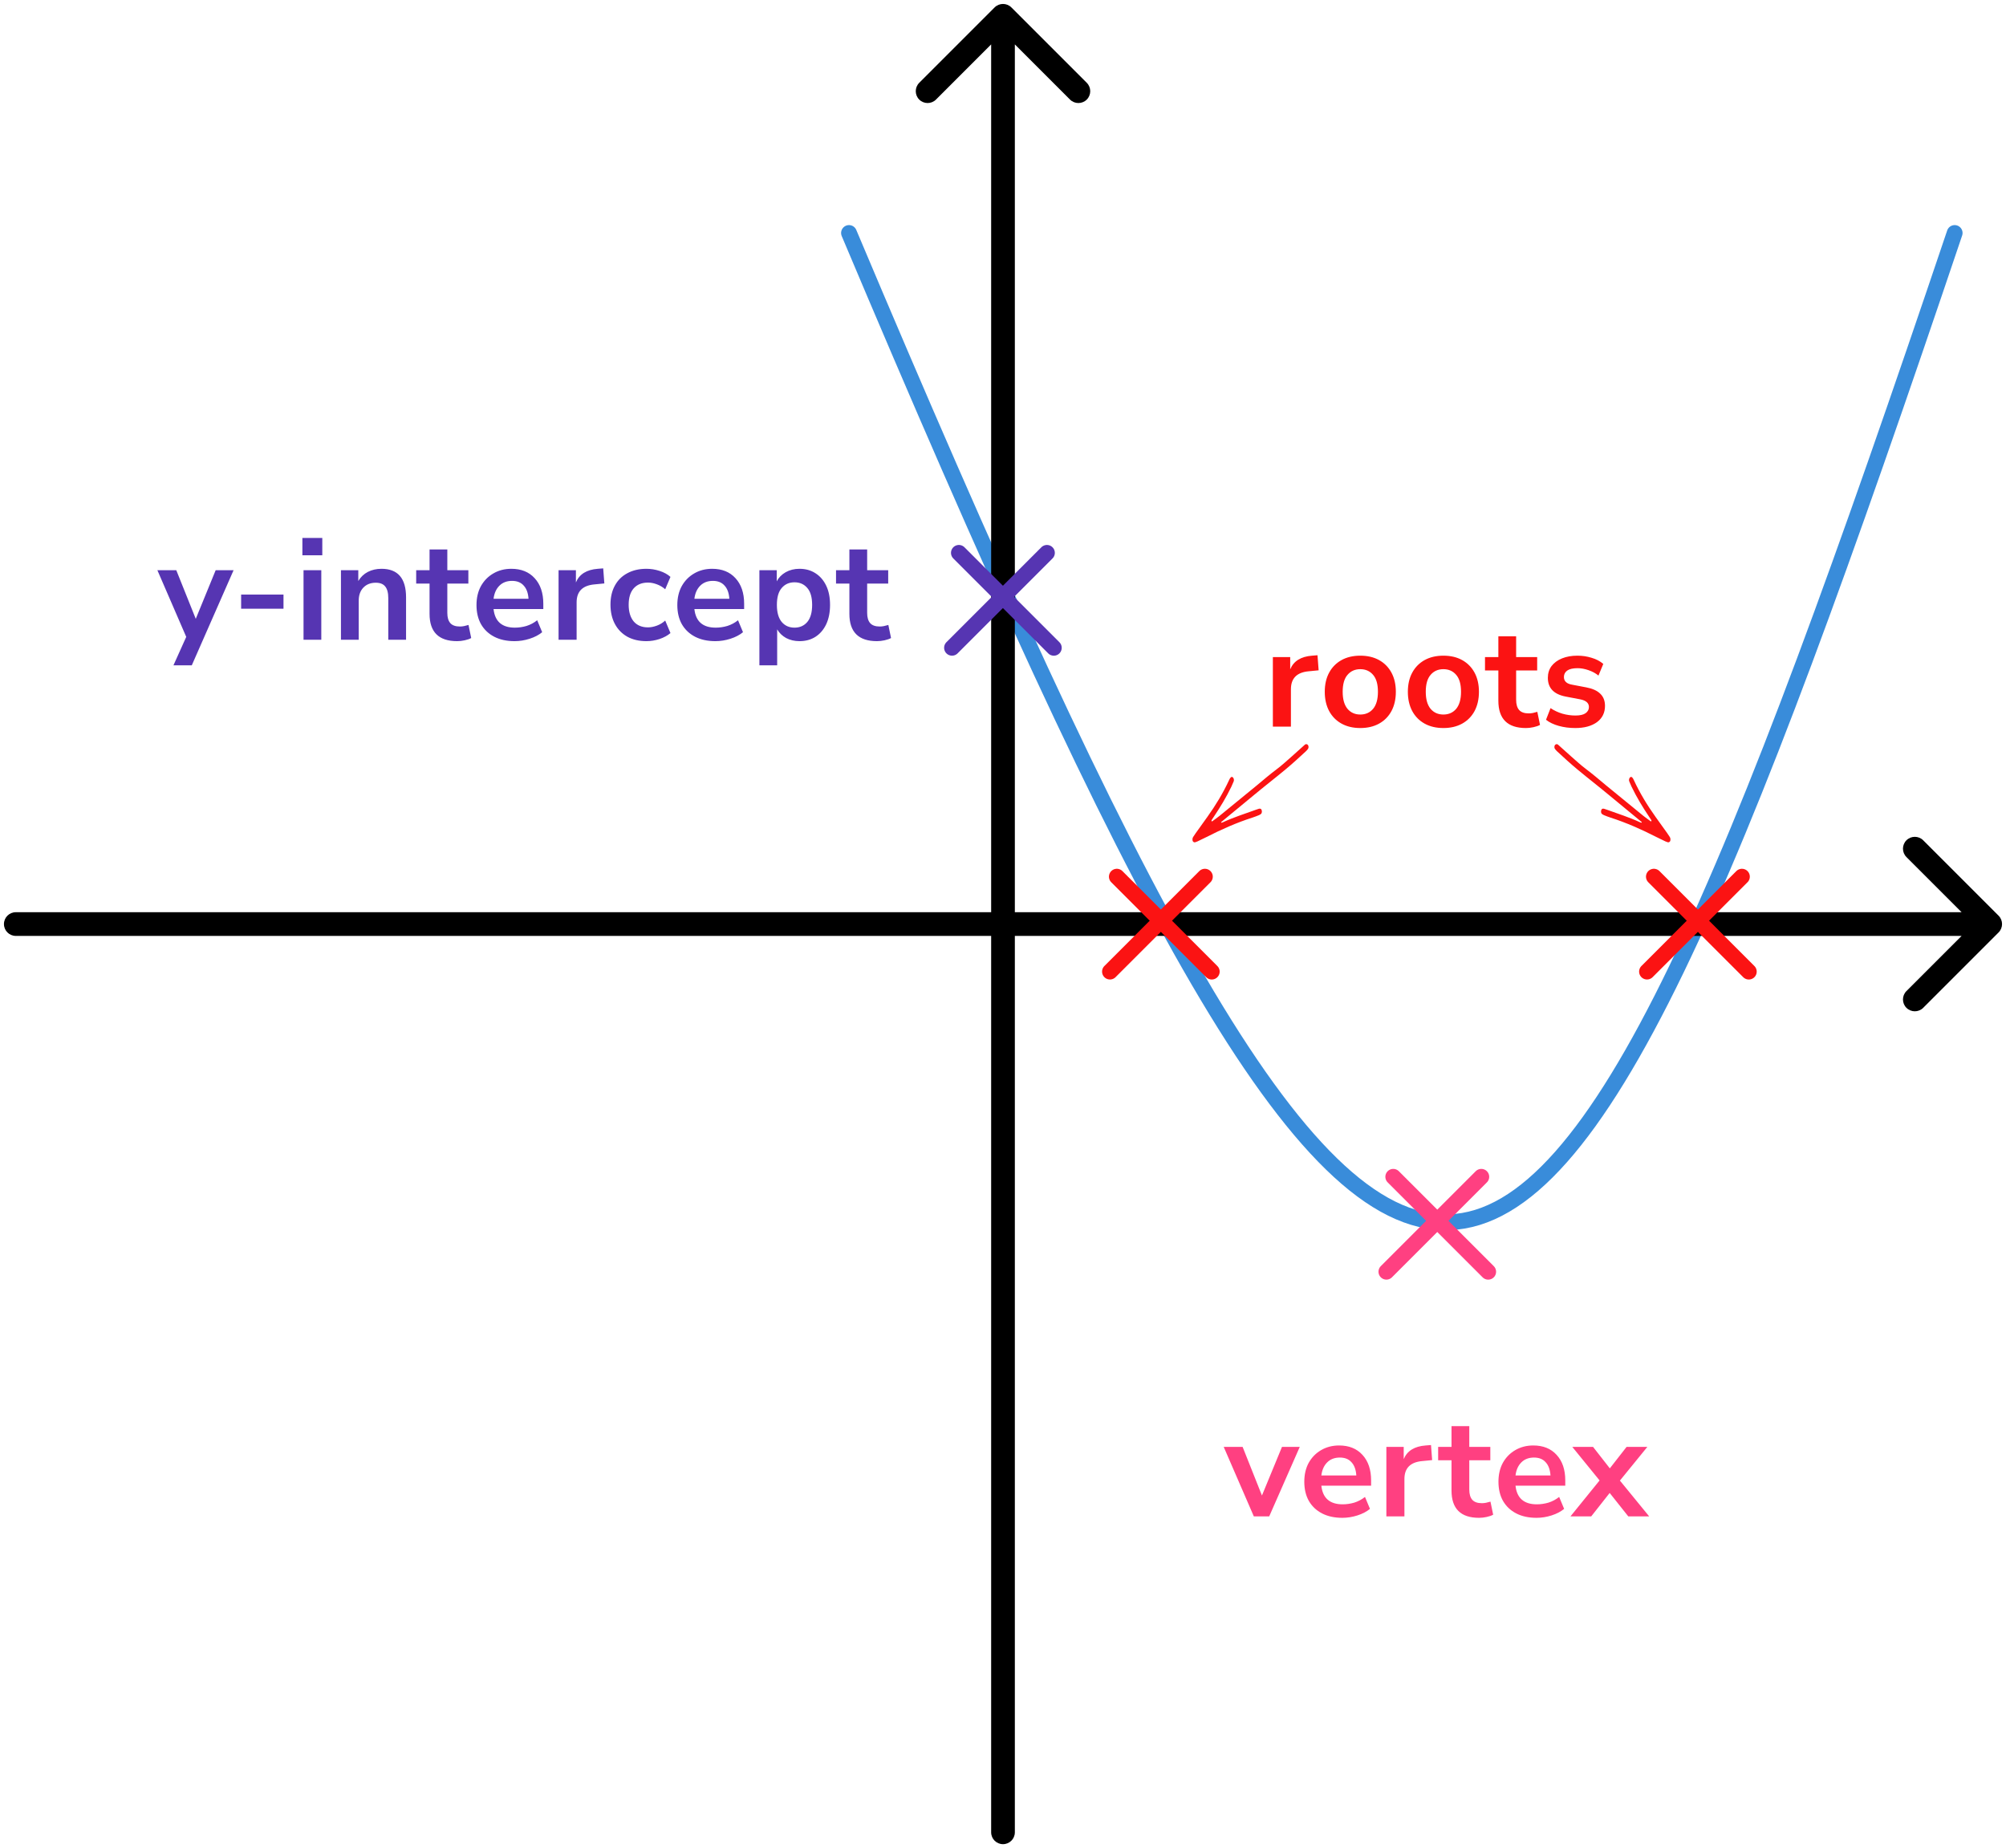 <?xml version="1.0" encoding="UTF-8"?> <svg xmlns="http://www.w3.org/2000/svg" width="254" height="234" viewBox="0 0 254 234" fill="none"><path d="M107.5 29.5C179 199 192 194 247.5 29.5" stroke="#398CDA" stroke-width="2" stroke-linecap="round"></path><path d="M128.061 0.939C127.475 0.354 126.525 0.354 125.939 0.939L116.393 10.485C115.808 11.071 115.808 12.021 116.393 12.607C116.979 13.192 117.929 13.192 118.515 12.607L127 4.121L135.485 12.607C136.071 13.192 137.021 13.192 137.607 12.607C138.192 12.021 138.192 11.071 137.607 10.485L128.061 0.939ZM125.5 232C125.5 232.828 126.172 233.5 127 233.5C127.828 233.5 128.5 232.828 128.5 232L125.5 232ZM125.5 2L125.5 232L128.5 232L128.5 2L125.5 2Z" fill="black"></path><path d="M2 118.5C1.172 118.5 0.5 117.828 0.5 117C0.5 116.172 1.172 115.5 2 115.5V118.5ZM253.061 115.939C253.646 116.525 253.646 117.475 253.061 118.061L243.515 127.607C242.929 128.192 241.979 128.192 241.393 127.607C240.808 127.021 240.808 126.071 241.393 125.485L249.879 117L241.393 108.515C240.808 107.929 240.808 106.979 241.393 106.393C241.979 105.808 242.929 105.808 243.515 106.393L253.061 115.939ZM2 115.5L252 115.5V118.5L2 118.5V115.5Z" fill="black"></path><path d="M21.962 84.24L23.582 80.64L19.928 72.198H22.322L24.788 78.354L27.308 72.198H29.576L24.284 84.24H21.962ZM30.532 77.076V75.276H35.896V77.076H30.532ZM38.289 70.308V68.112H40.809V70.308H38.289ZM38.433 81V72.198H40.683V81H38.433ZM43.171 81V72.198H45.367V73.566C45.667 73.062 46.069 72.678 46.573 72.414C47.089 72.15 47.665 72.018 48.301 72.018C50.377 72.018 51.415 73.224 51.415 75.636V81H49.165V75.744C49.165 75.06 49.033 74.562 48.769 74.25C48.517 73.938 48.121 73.782 47.581 73.782C46.921 73.782 46.393 73.992 45.997 74.412C45.613 74.82 45.421 75.366 45.421 76.05V81H43.171ZM57.882 81.18C55.554 81.18 54.39 80.028 54.39 77.724V73.89H52.698V72.198H54.39V69.57H56.64V72.198H59.304V73.89H56.64V77.598C56.64 78.174 56.766 78.606 57.018 78.894C57.27 79.182 57.678 79.326 58.242 79.326C58.41 79.326 58.584 79.308 58.764 79.272C58.944 79.224 59.13 79.176 59.322 79.128L59.664 80.784C59.448 80.904 59.172 81 58.836 81.072C58.512 81.144 58.194 81.18 57.882 81.18ZM65.158 81.18C64.162 81.18 63.304 80.994 62.584 80.622C61.864 80.25 61.306 79.722 60.91 79.038C60.526 78.354 60.334 77.544 60.334 76.608C60.334 75.696 60.52 74.898 60.892 74.214C61.276 73.53 61.798 72.996 62.458 72.612C63.13 72.216 63.892 72.018 64.744 72.018C65.992 72.018 66.976 72.414 67.696 73.206C68.428 73.998 68.794 75.078 68.794 76.446V77.112H62.494C62.662 78.684 63.562 79.47 65.194 79.47C65.686 79.47 66.178 79.398 66.67 79.254C67.162 79.098 67.612 78.858 68.02 78.534L68.65 80.046C68.23 80.394 67.702 80.67 67.066 80.874C66.43 81.078 65.794 81.18 65.158 81.18ZM64.834 73.548C64.174 73.548 63.64 73.752 63.232 74.16C62.824 74.568 62.578 75.12 62.494 75.816H66.922C66.874 75.084 66.67 74.526 66.31 74.142C65.962 73.746 65.47 73.548 64.834 73.548ZM70.726 81V72.198H72.922V73.746C73.354 72.702 74.278 72.126 75.694 72.018L76.378 71.964L76.522 73.872L75.226 73.998C73.75 74.142 73.012 74.898 73.012 76.266V81H70.726ZM81.853 81.18C80.928 81.18 80.124 80.994 79.441 80.622C78.757 80.238 78.228 79.698 77.856 79.002C77.484 78.306 77.299 77.49 77.299 76.554C77.299 75.618 77.484 74.814 77.856 74.142C78.228 73.458 78.757 72.936 79.441 72.576C80.124 72.204 80.928 72.018 81.853 72.018C82.416 72.018 82.975 72.108 83.526 72.288C84.079 72.468 84.534 72.72 84.894 73.044L84.228 74.61C83.916 74.334 83.562 74.124 83.166 73.98C82.782 73.836 82.41 73.764 82.05 73.764C81.27 73.764 80.665 74.01 80.233 74.502C79.812 74.982 79.603 75.672 79.603 76.572C79.603 77.46 79.812 78.162 80.233 78.678C80.665 79.182 81.27 79.434 82.05 79.434C82.398 79.434 82.77 79.362 83.166 79.218C83.562 79.074 83.916 78.858 84.228 78.57L84.894 80.154C84.534 80.466 84.073 80.718 83.508 80.91C82.957 81.09 82.404 81.18 81.853 81.18ZM90.587 81.18C89.591 81.18 88.733 80.994 88.013 80.622C87.293 80.25 86.735 79.722 86.339 79.038C85.955 78.354 85.763 77.544 85.763 76.608C85.763 75.696 85.949 74.898 86.321 74.214C86.705 73.53 87.227 72.996 87.887 72.612C88.559 72.216 89.321 72.018 90.173 72.018C91.421 72.018 92.405 72.414 93.125 73.206C93.857 73.998 94.223 75.078 94.223 76.446V77.112H87.923C88.091 78.684 88.991 79.47 90.623 79.47C91.115 79.47 91.607 79.398 92.099 79.254C92.591 79.098 93.041 78.858 93.449 78.534L94.079 80.046C93.659 80.394 93.131 80.67 92.495 80.874C91.859 81.078 91.223 81.18 90.587 81.18ZM90.263 73.548C89.603 73.548 89.069 73.752 88.661 74.16C88.253 74.568 88.007 75.12 87.923 75.816H92.351C92.303 75.084 92.099 74.526 91.739 74.142C91.391 73.746 90.899 73.548 90.263 73.548ZM96.155 84.24V72.198H98.351V73.602C98.603 73.122 98.981 72.738 99.485 72.45C100.001 72.162 100.583 72.018 101.231 72.018C101.999 72.018 102.671 72.204 103.247 72.576C103.835 72.948 104.291 73.476 104.615 74.16C104.939 74.832 105.101 75.642 105.101 76.59C105.101 77.526 104.939 78.342 104.615 79.038C104.291 79.722 103.841 80.25 103.265 80.622C102.689 80.994 102.011 81.18 101.231 81.18C100.607 81.18 100.043 81.048 99.539 80.784C99.047 80.508 98.669 80.142 98.405 79.686V84.24H96.155ZM100.601 79.47C101.273 79.47 101.813 79.23 102.221 78.75C102.629 78.258 102.833 77.538 102.833 76.59C102.833 75.63 102.629 74.916 102.221 74.448C101.813 73.968 101.273 73.728 100.601 73.728C99.929 73.728 99.389 73.968 98.981 74.448C98.573 74.916 98.369 75.63 98.369 76.59C98.369 77.538 98.573 78.258 98.981 78.75C99.389 79.23 99.929 79.47 100.601 79.47ZM111.042 81.18C108.714 81.18 107.55 80.028 107.55 77.724V73.89H105.858V72.198H107.55V69.57H109.8V72.198H112.464V73.89H109.8V77.598C109.8 78.174 109.926 78.606 110.178 78.894C110.43 79.182 110.838 79.326 111.402 79.326C111.57 79.326 111.744 79.308 111.924 79.272C112.104 79.224 112.29 79.176 112.482 79.128L112.824 80.784C112.608 80.904 112.332 81 111.996 81.072C111.672 81.144 111.354 81.18 111.042 81.18Z" fill="#5635B2"></path><path d="M161.17 92V83.198H163.366V84.746C163.798 83.702 164.722 83.126 166.138 83.018L166.822 82.964L166.966 84.872L165.67 84.998C164.194 85.142 163.456 85.898 163.456 87.266V92H161.17ZM172.242 92.18C171.33 92.18 170.538 91.994 169.866 91.622C169.194 91.25 168.672 90.722 168.3 90.038C167.928 89.342 167.742 88.526 167.742 87.59C167.742 86.654 167.928 85.844 168.3 85.16C168.672 84.476 169.194 83.948 169.866 83.576C170.538 83.204 171.33 83.018 172.242 83.018C173.154 83.018 173.946 83.204 174.618 83.576C175.29 83.948 175.812 84.476 176.184 85.16C176.556 85.844 176.742 86.654 176.742 87.59C176.742 88.526 176.556 89.342 176.184 90.038C175.812 90.722 175.29 91.25 174.618 91.622C173.946 91.994 173.154 92.18 172.242 92.18ZM172.242 90.47C172.914 90.47 173.454 90.23 173.862 89.75C174.27 89.258 174.474 88.538 174.474 87.59C174.474 86.63 174.27 85.916 173.862 85.448C173.454 84.968 172.914 84.728 172.242 84.728C171.57 84.728 171.03 84.968 170.622 85.448C170.214 85.916 170.01 86.63 170.01 87.59C170.01 88.538 170.214 89.258 170.622 89.75C171.03 90.23 171.57 90.47 172.242 90.47ZM182.763 92.18C181.851 92.18 181.059 91.994 180.387 91.622C179.715 91.25 179.193 90.722 178.821 90.038C178.449 89.342 178.263 88.526 178.263 87.59C178.263 86.654 178.449 85.844 178.821 85.16C179.193 84.476 179.715 83.948 180.387 83.576C181.059 83.204 181.851 83.018 182.763 83.018C183.675 83.018 184.467 83.204 185.139 83.576C185.811 83.948 186.333 84.476 186.705 85.16C187.077 85.844 187.263 86.654 187.263 87.59C187.263 88.526 187.077 89.342 186.705 90.038C186.333 90.722 185.811 91.25 185.139 91.622C184.467 91.994 183.675 92.18 182.763 92.18ZM182.763 90.47C183.435 90.47 183.975 90.23 184.383 89.75C184.791 89.258 184.995 88.538 184.995 87.59C184.995 86.63 184.791 85.916 184.383 85.448C183.975 84.968 183.435 84.728 182.763 84.728C182.091 84.728 181.551 84.968 181.143 85.448C180.735 85.916 180.531 86.63 180.531 87.59C180.531 88.538 180.735 89.258 181.143 89.75C181.551 90.23 182.091 90.47 182.763 90.47ZM193.215 92.18C190.887 92.18 189.723 91.028 189.723 88.724V84.89H188.031V83.198H189.723V80.57H191.973V83.198H194.637V84.89H191.973V88.598C191.973 89.174 192.099 89.606 192.351 89.894C192.603 90.182 193.011 90.326 193.575 90.326C193.743 90.326 193.917 90.308 194.097 90.272C194.277 90.224 194.463 90.176 194.655 90.128L194.997 91.784C194.781 91.904 194.505 92 194.169 92.072C193.845 92.144 193.527 92.18 193.215 92.18ZM199.463 92.18C198.719 92.18 198.023 92.09 197.375 91.91C196.727 91.73 196.187 91.472 195.755 91.136L196.331 89.66C196.775 89.96 197.273 90.194 197.825 90.362C198.377 90.518 198.929 90.596 199.481 90.596C200.057 90.596 200.483 90.5 200.759 90.308C201.047 90.104 201.191 89.84 201.191 89.516C201.191 89.012 200.819 88.688 200.075 88.544L198.275 88.202C196.751 87.914 195.989 87.122 195.989 85.826C195.989 85.25 196.145 84.752 196.457 84.332C196.781 83.912 197.225 83.588 197.789 83.36C198.353 83.132 199.001 83.018 199.733 83.018C200.357 83.018 200.957 83.108 201.533 83.288C202.109 83.456 202.601 83.714 203.009 84.062L202.397 85.538C202.049 85.25 201.629 85.022 201.137 84.854C200.657 84.686 200.195 84.602 199.751 84.602C199.163 84.602 198.725 84.704 198.437 84.908C198.161 85.112 198.023 85.382 198.023 85.718C198.023 86.246 198.365 86.57 199.049 86.69L200.849 87.032C201.629 87.176 202.217 87.44 202.613 87.824C203.021 88.208 203.225 88.724 203.225 89.372C203.225 90.248 202.883 90.938 202.199 91.442C201.515 91.934 200.603 92.18 199.463 92.18Z" fill="#FB1313"></path><path d="M158.762 192L154.946 183.198H157.34L159.788 189.354L162.326 183.198H164.576L160.706 192H158.762ZM169.974 192.18C168.978 192.18 168.12 191.994 167.4 191.622C166.68 191.25 166.122 190.722 165.726 190.038C165.342 189.354 165.15 188.544 165.15 187.608C165.15 186.696 165.336 185.898 165.708 185.214C166.092 184.53 166.614 183.996 167.274 183.612C167.946 183.216 168.708 183.018 169.56 183.018C170.808 183.018 171.792 183.414 172.512 184.206C173.244 184.998 173.61 186.078 173.61 187.446V188.112H167.31C167.478 189.684 168.378 190.47 170.01 190.47C170.502 190.47 170.994 190.398 171.486 190.254C171.978 190.098 172.428 189.858 172.836 189.534L173.466 191.046C173.046 191.394 172.518 191.67 171.882 191.874C171.246 192.078 170.61 192.18 169.974 192.18ZM169.65 184.548C168.99 184.548 168.456 184.752 168.048 185.16C167.64 185.568 167.394 186.12 167.31 186.816H171.738C171.69 186.084 171.486 185.526 171.126 185.142C170.778 184.746 170.286 184.548 169.65 184.548ZM175.542 192V183.198H177.738V184.746C178.17 183.702 179.094 183.126 180.51 183.018L181.194 182.964L181.338 184.872L180.042 184.998C178.566 185.142 177.828 185.898 177.828 187.266V192H175.542ZM187.283 192.18C184.955 192.18 183.791 191.028 183.791 188.724V184.89H182.099V183.198H183.791V180.57H186.041V183.198H188.705V184.89H186.041V188.598C186.041 189.174 186.167 189.606 186.419 189.894C186.671 190.182 187.079 190.326 187.643 190.326C187.811 190.326 187.985 190.308 188.165 190.272C188.345 190.224 188.531 190.176 188.723 190.128L189.065 191.784C188.849 191.904 188.573 192 188.237 192.072C187.913 192.144 187.595 192.18 187.283 192.18ZM194.559 192.18C193.563 192.18 192.705 191.994 191.985 191.622C191.265 191.25 190.707 190.722 190.311 190.038C189.927 189.354 189.735 188.544 189.735 187.608C189.735 186.696 189.921 185.898 190.293 185.214C190.677 184.53 191.199 183.996 191.859 183.612C192.531 183.216 193.293 183.018 194.145 183.018C195.393 183.018 196.377 183.414 197.097 184.206C197.829 184.998 198.195 186.078 198.195 187.446V188.112H191.895C192.063 189.684 192.963 190.47 194.595 190.47C195.087 190.47 195.579 190.398 196.071 190.254C196.563 190.098 197.013 189.858 197.421 189.534L198.051 191.046C197.631 191.394 197.103 191.67 196.467 191.874C195.831 192.078 195.195 192.18 194.559 192.18ZM194.235 184.548C193.575 184.548 193.041 184.752 192.633 185.16C192.225 185.568 191.979 186.12 191.895 186.816H196.323C196.275 186.084 196.071 185.526 195.711 185.142C195.363 184.746 194.871 184.548 194.235 184.548ZM198.85 192L202.54 187.446L199.084 183.198H201.712L203.836 185.916L205.96 183.198H208.588L205.114 187.464L208.822 192H206.176L203.818 189.03L201.478 192H198.85Z" fill="#FF4081"></path><line x1="121.414" y1="70" x2="133.435" y2="82.021" stroke="#5635B2" stroke-width="2" stroke-linecap="round"></line><line x1="1" y1="-1" x2="18" y2="-1" transform="matrix(-0.707 0.707 0.707 0.707 133.977 70)" stroke="#5635B2" stroke-width="2" stroke-linecap="round"></line><line x1="141.414" y1="111" x2="153.435" y2="123.021" stroke="#FB1313" stroke-width="2" stroke-linecap="round"></line><line x1="1" y1="-1" x2="18" y2="-1" transform="matrix(-0.707 0.707 0.707 0.707 153.977 111)" stroke="#FB1313" stroke-width="2" stroke-linecap="round"></line><line x1="209.414" y1="111" x2="221.435" y2="123.021" stroke="#FB1313" stroke-width="2" stroke-linecap="round"></line><line x1="1" y1="-1" x2="18" y2="-1" transform="matrix(-0.707 0.707 0.707 0.707 221.977 111)" stroke="#FB1313" stroke-width="2" stroke-linecap="round"></line><line x1="176.414" y1="149" x2="188.435" y2="161.021" stroke="#FF4081" stroke-width="2" stroke-linecap="round"></line><line x1="1" y1="-1" x2="18" y2="-1" transform="matrix(-0.707 0.707 0.707 0.707 188.977 149)" stroke="#FF4081" stroke-width="2" stroke-linecap="round"></line><path fill-rule="evenodd" clip-rule="evenodd" d="M159.144 99.438C160.058 98.673 160.831 98.014 161.648 97.402C162.311 96.906 162.921 96.338 163.546 95.792C164.11 95.299 164.661 94.79 165.22 94.291C165.366 94.161 165.584 94.225 165.652 94.405C165.707 94.553 165.7 94.704 165.604 94.842C165.529 94.949 165.434 95.047 165.337 95.137C164.494 95.922 163.644 96.697 162.756 97.435C161.417 98.548 160.039 99.612 158.701 100.727C157.383 101.824 156.054 102.908 154.732 104.001C154.684 104.04 154.577 104.081 154.637 104.152C154.659 104.179 154.781 104.142 154.848 104.111C156.202 103.48 157.615 103.04 159.008 102.532C159.132 102.487 159.257 102.444 159.383 102.406C159.536 102.36 159.668 102.398 159.719 102.496C159.821 102.691 159.797 102.959 159.658 103.064C159.574 103.127 159.48 103.185 159.383 103.223C159.112 103.331 158.84 103.437 158.563 103.526C156.57 104.167 154.653 105.017 152.775 105.978C152.396 106.172 152.01 106.353 151.625 106.536C151.53 106.581 151.43 106.615 151.33 106.645C151.184 106.688 151.027 106.575 151.003 106.422C150.979 106.27 150.986 106.119 151.075 105.977C151.173 105.82 151.276 105.666 151.384 105.514C151.878 104.822 152.374 104.131 152.87 103.439C153.926 101.965 154.856 100.427 155.614 98.802C155.659 98.707 155.7 98.609 155.759 98.522C155.801 98.461 155.867 98.41 155.931 98.369C155.986 98.333 156.129 98.425 156.17 98.506C156.24 98.642 156.266 98.79 156.206 98.942C156.12 99.161 156.025 99.377 155.923 99.591C155.285 100.922 154.517 102.189 153.687 103.425C153.599 103.557 153.506 103.687 153.424 103.822C153.4 103.862 153.394 103.92 153.403 103.964C153.413 104.015 153.463 104.01 153.521 103.968C153.822 103.744 154.134 103.533 154.424 103.297C155.983 102.028 157.536 100.753 159.092 99.481L159.144 99.438Z" fill="#FB1313"></path><path fill-rule="evenodd" clip-rule="evenodd" d="M203.36 99.438C202.446 98.673 201.672 98.014 200.856 97.402C200.193 96.906 199.583 96.338 198.958 95.792C198.394 95.299 197.843 94.79 197.284 94.291C197.138 94.161 196.92 94.225 196.852 94.405C196.797 94.553 196.804 94.704 196.9 94.842C196.975 94.949 197.07 95.047 197.167 95.137C198.01 95.922 198.86 96.697 199.748 97.435C201.087 98.548 202.465 99.612 203.803 100.727C205.121 101.824 206.45 102.908 207.772 104.001C207.82 104.04 207.927 104.081 207.867 104.152C207.845 104.179 207.723 104.142 207.656 104.111C206.302 103.48 204.889 103.04 203.496 102.532C203.372 102.487 203.247 102.444 203.121 102.406C202.968 102.36 202.836 102.398 202.785 102.496C202.683 102.691 202.706 102.959 202.846 103.064C202.93 103.127 203.024 103.185 203.121 103.223C203.392 103.331 203.664 103.437 203.94 103.526C205.933 104.167 207.851 105.017 209.729 105.978C210.108 106.172 210.494 106.353 210.878 106.536C210.973 106.581 211.074 106.615 211.174 106.645C211.32 106.688 211.477 106.575 211.501 106.422C211.525 106.27 211.518 106.119 211.429 105.977C211.331 105.82 211.228 105.666 211.12 105.514C210.626 104.822 210.13 104.131 209.634 103.439C208.577 101.965 207.648 100.427 206.89 98.802C206.845 98.707 206.804 98.609 206.744 98.522C206.703 98.461 206.637 98.41 206.573 98.369C206.518 98.333 206.375 98.425 206.334 98.506C206.263 98.642 206.238 98.79 206.298 98.942C206.384 99.161 206.479 99.377 206.581 99.591C207.219 100.922 207.987 102.189 208.816 103.425C208.905 103.557 208.998 103.687 209.08 103.822C209.104 103.862 209.11 103.92 209.101 103.964C209.09 104.015 209.041 104.01 208.983 103.968C208.682 103.744 208.37 103.533 208.08 103.297C206.521 102.028 204.968 100.753 203.412 99.481L203.36 99.438Z" fill="#FB1313"></path></svg> 